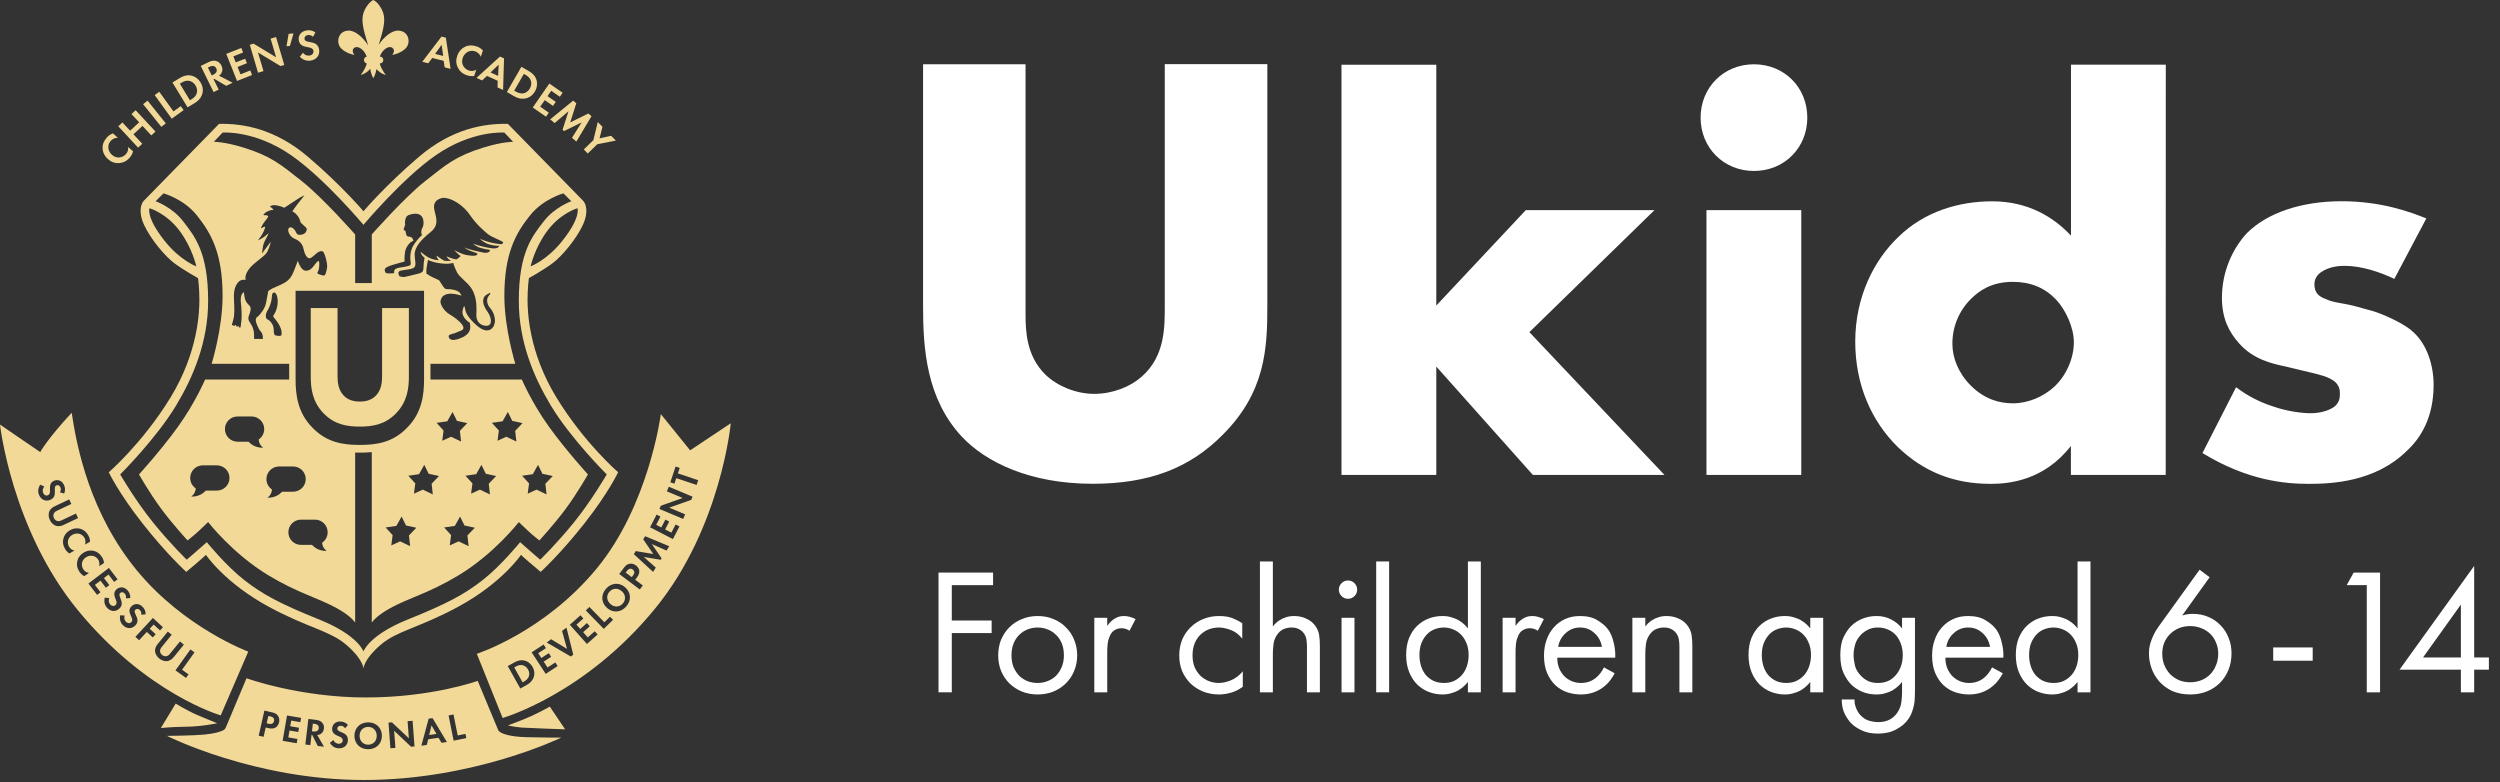<?xml version="1.0" encoding="UTF-8"?> <svg xmlns="http://www.w3.org/2000/svg" width="195" height="61" viewBox="0 0 195 61" fill="none"><rect x="0" y="0" width="195" height="61" fill="#333333" stroke="none"/> <path fill-rule="evenodd" clip-rule="evenodd" d="M28.351 16.479C28.351 16.479 30.028 14.491 32.651 12.252C35.274 10.013 37.777 9.626 39.614 9.66C39.913 9.959 45.301 15.474 45.484 15.661C45.667 15.849 45.963 16.477 45.45 17.571C44.937 18.664 43.839 19.985 43.095 20.537C42.351 21.088 41.252 21.696 41.252 21.696C41.252 21.696 41.149 22.463 41.149 23.366C41.149 24.27 41.223 27.44 43.402 31.004C45.581 34.568 48.214 36.834 48.214 36.834C48.214 36.834 47.485 38.409 45.586 40.824C43.687 43.239 42.173 44.608 42.173 44.608C42.173 44.608 41.62 44.137 41.286 43.858C40.952 43.579 40.637 43.279 40.637 43.279C40.637 43.279 39.173 45.47 35.723 47.336C32.648 48.998 30.995 49.176 29.682 50.302C28.368 51.428 28.351 52.144 28.351 52.144C28.351 52.144 28.333 51.428 27.02 50.302C25.706 49.176 24.053 48.998 20.979 47.336C17.528 45.47 16.064 43.279 16.064 43.279C16.064 43.279 15.749 43.579 15.416 43.858C15.081 44.137 14.528 44.608 14.528 44.608C14.528 44.608 13.014 43.239 11.115 40.824C9.216 38.409 8.487 36.834 8.487 36.834C8.487 36.834 11.121 34.568 13.3 31.004C15.478 27.44 15.552 24.27 15.552 23.366C15.552 22.463 15.45 21.696 15.45 21.696C15.45 21.696 14.351 21.088 13.607 20.537C12.863 19.985 11.765 18.664 11.252 17.571C10.739 16.477 11.035 15.849 11.217 15.661C11.4 15.474 16.789 9.959 17.088 9.66C18.925 9.626 21.427 10.013 24.05 12.252C26.673 14.491 28.351 16.479 28.351 16.479ZM43.88 18.764C45.337 16.915 45.04 16.241 45.04 16.241C45.04 16.241 43.726 16.617 42.685 18.014C41.697 19.34 41.388 20.776 41.388 20.776C41.388 20.776 42.659 20.313 43.88 18.764ZM12.822 18.764C14.042 20.313 15.313 20.776 15.313 20.776C15.313 20.776 15.004 19.34 14.016 18.014C12.976 16.617 11.661 16.241 11.661 16.241C11.661 16.241 11.365 16.915 12.822 18.764ZM12.753 15.082L12.139 15.695C12.139 15.695 13.432 16.151 14.289 17.264C15.189 18.432 16.235 19.68 16.235 23.468C16.235 26.655 15.075 29.403 13.743 31.618C12.176 34.225 9.375 37.005 9.375 37.005C9.375 37.005 10.598 39.108 11.968 40.789C13.339 42.471 14.562 43.654 14.562 43.654C14.562 43.654 14.973 43.316 15.279 43.04C15.626 42.727 16.132 42.29 16.132 42.29C16.132 42.29 17.607 44.117 19.067 45.256C20.528 46.394 21.882 47.107 24.904 48.325C27.942 49.549 28.351 50.814 28.351 50.814C28.351 50.814 28.76 49.549 31.798 48.325C34.819 47.107 36.174 46.394 37.634 45.256C39.094 44.117 40.569 42.29 40.569 42.29C40.569 42.29 41.076 42.727 41.422 43.04C41.728 43.316 42.139 43.654 42.139 43.654C42.139 43.654 43.362 42.471 44.733 40.789C46.104 39.108 47.327 37.005 47.327 37.005C47.327 37.005 44.525 34.225 42.958 31.618C41.627 29.403 40.467 26.655 40.467 23.468C40.467 19.68 41.512 18.432 42.412 17.264C43.269 16.151 44.562 15.695 44.562 15.695L43.948 15.082C43.948 15.082 42.382 15.508 41.354 16.787C40.177 18.251 39.34 19.838 39.34 23.094C39.34 25.621 40.194 28.378 40.194 28.378H33.577V29.606H40.706C40.706 29.606 41.481 31.428 42.822 33.288C44.162 35.149 45.859 37.005 45.859 37.005C45.859 37.005 45.029 38.472 44.119 39.698C43.208 40.925 42.071 42.153 42.071 42.153C42.071 42.153 41.55 41.751 41.183 41.403C40.841 41.079 40.467 40.722 40.467 40.722C40.467 40.722 38.545 43.205 35.757 44.881C33.417 46.288 31.946 46.606 30.433 47.438C29.302 48.06 28.999 48.563 28.999 48.563V35.267C28.686 35.296 28.374 35.305 28.066 35.305C27.945 35.305 27.824 35.304 27.702 35.3V48.563C27.702 48.563 27.399 48.06 26.269 47.438C24.755 46.606 23.285 46.288 20.945 44.881C18.157 43.205 16.235 40.722 16.235 40.722C16.235 40.722 15.861 41.079 15.518 41.403C15.151 41.751 14.63 42.153 14.63 42.153C14.63 42.153 13.493 40.925 12.583 39.698C11.672 38.472 10.842 37.005 10.842 37.005C10.842 37.005 12.539 35.149 13.88 33.288C15.22 31.428 15.996 29.606 15.996 29.606H22.555V28.378H16.508C16.508 28.378 17.361 25.621 17.361 23.094C17.361 19.838 16.524 18.251 15.347 16.787C14.32 15.508 12.753 15.082 12.753 15.082ZM33.572 18.116C32.854 18.688 32.324 19.274 32.344 19.889C32.363 20.504 32.586 20.858 32.037 20.98C31.487 21.101 31.003 21.036 31.081 21.355C31.107 21.462 31.134 21.517 31.162 21.546C31.189 21.558 31.218 21.569 31.249 21.578C31.281 21.578 31.316 21.574 31.354 21.594C31.362 21.598 31.37 21.601 31.379 21.605C31.446 21.613 31.518 21.611 31.593 21.594C31.765 21.555 31.975 21.505 32.165 21.461C32.209 21.448 32.257 21.435 32.31 21.424C32.827 21.308 33.018 21.267 33.026 20.946C33.035 20.625 33.063 20.363 33.095 20.23C33.11 20.165 33.119 20.131 33.123 20.113C32.952 19.981 32.86 19.841 32.822 19.718C32.737 19.451 33.15 20.124 33.948 20.264C34.019 20.277 34.157 20.287 34.226 20.298C34.166 20.209 34.052 20.091 34.054 19.937C34.054 19.937 34.425 20.227 34.676 20.346C34.861 20.358 35.032 20.359 35.185 20.345C35.062 20.274 34.904 20.163 34.835 19.991C34.835 19.991 35.342 20.232 35.62 20.23C35.955 19.997 35.928 19.957 35.928 19.957C35.928 19.957 35.877 19.979 35.429 19.517C35.388 19.475 35.918 19.802 36.371 19.889C36.828 19.977 37.075 19.969 37.19 19.889C37.305 19.809 37.24 19.738 36.917 19.651C36.594 19.563 36.201 19.309 36.201 19.309C36.201 19.309 36.783 19.51 37.156 19.582C37.529 19.655 37.73 19.733 37.907 19.718C38.084 19.704 38.161 19.662 38.214 19.548C38.267 19.434 38.174 19.537 37.498 19.343C37.168 19.249 36.883 19.003 36.883 19.003C36.883 19.003 37.4 19.192 38.009 19.309C38.594 19.422 38.709 19.38 38.828 19.309C38.948 19.239 38.931 19.173 38.931 19.173C38.931 19.173 38.617 19.192 38.18 19.071C37.743 18.949 37.429 18.628 37.429 18.628C37.429 18.628 37.977 18.872 38.521 18.969C38.984 19.051 39.101 19.065 39.177 19.02C39.223 18.987 39.256 18.946 39.238 18.9C39.192 18.784 38.358 18.514 38.044 18.252C37.73 17.99 37.138 17.484 36.644 16.752C36.192 16.082 35.272 15.405 34.525 15.431C34.031 15.545 33.762 15.814 33.88 16.377C34.001 16.954 34.291 17.543 33.572 18.116ZM31.593 17.571C31.522 17.752 31.491 17.843 31.491 17.843C31.491 17.843 31.474 17.959 31.559 17.98C31.643 18 31.645 18.085 31.661 18.184C31.678 18.283 31.692 18.448 31.9 18.457C32.108 18.466 32.166 18.569 32.207 18.662C32.248 18.754 32.282 18.776 32.139 18.832C31.996 18.888 31.666 19.216 31.593 19.651C31.52 20.084 31.571 20.404 31.559 20.4C31.554 20.399 31.475 20.42 31.361 20.452C31.357 20.462 31.354 20.469 31.354 20.469C31.354 20.469 31.321 20.471 31.268 20.477C31.092 20.526 30.87 20.59 30.706 20.639C30.555 20.684 30.405 20.732 30.284 20.786C30.245 20.805 30.207 20.823 30.172 20.841C30.097 20.884 30.043 20.93 30.023 20.98C29.968 21.118 30.091 21.287 30.091 21.287C30.237 21.348 30.455 21.32 30.603 21.321C30.818 21.323 30.74 21.185 30.74 21.185C30.74 21.185 30.697 20.946 31.149 20.878C31.495 20.826 31.753 20.781 31.866 20.742C31.986 20.7 32.065 20.663 32.037 20.503C32.002 20.308 31.941 19.781 32.173 19.275C32.263 19.079 32.584 18.64 32.788 18.457C32.83 18.419 32.87 18.384 32.908 18.352C32.907 18.353 32.908 18.352 32.911 18.349C32.942 18.323 32.971 18.299 32.997 18.278C32.998 18.274 32.998 18.269 32.999 18.264C32.964 18.291 32.924 18.336 32.911 18.349C32.91 18.35 32.909 18.351 32.908 18.352C32.902 18.334 32.896 18.312 32.89 18.286C32.813 17.978 32.911 17.852 32.992 17.673C33.074 17.494 33.19 16.357 31.934 16.752C31.654 16.84 31.624 17.061 31.593 17.264C31.562 17.466 31.631 17.473 31.593 17.571ZM22.515 17.809C22.623 17.658 22.842 17.737 22.992 17.945C23.109 18.107 23.119 18.246 23.235 18.298C23.277 18.305 23.335 18.313 23.395 18.319C23.635 18.309 23.82 18.209 23.88 18.048C23.942 17.88 24.006 17.837 23.675 17.571C23.344 17.305 23.472 17.294 23.334 17.025C23.196 16.756 22.943 16.52 22.822 16.514C22.722 16.509 23.481 15.564 23.752 15.231L23.4 15.406L22.173 16.207C22.173 16.207 21.768 16.002 21.354 16.002C21.208 16.002 21.047 16.105 21.047 16.105C21.047 16.105 21.269 16.261 21.32 16.343C21.371 16.425 21.148 16.29 20.706 16.582H20.706L20.535 16.752L20.614 16.792C20.623 16.79 20.631 16.788 20.637 16.787C20.705 16.77 20.973 16.797 20.91 16.923C20.848 17.049 20.568 17.344 20.433 17.605C20.373 17.719 20.347 17.774 20.35 17.794L20.403 17.788C20.427 17.777 20.46 17.76 20.501 17.741C20.669 17.662 20.735 17.638 20.637 17.878C20.557 18.074 20.452 18.333 20.195 18.644C20.176 18.681 20.154 18.719 20.139 18.742C20.275 18.677 20.667 18.476 20.945 18.184C20.986 18.141 20.831 18.485 20.672 18.764C20.512 19.042 20.482 19.413 20.467 19.548C20.464 19.573 20.456 19.604 20.445 19.638C20.442 19.689 20.439 19.735 20.437 19.774C20.454 19.752 20.474 19.723 20.501 19.685C20.733 19.349 20.996 19.048 21.081 18.9C21.166 18.753 21.038 19.277 20.842 19.651C20.646 20.023 19.723 20.522 19.375 21.048C19.026 21.574 19.17 21.833 19.17 21.833C19.17 21.833 18.818 21.745 18.59 22.003C18.361 22.261 18.217 22.624 18.248 23.299C18.28 23.973 18.304 24.502 18.214 24.867C18.124 25.232 18.078 25.344 18.078 25.344L18.248 25.412C18.248 25.412 18.336 25.409 18.385 25.344C18.434 25.28 18.419 25.447 18.419 25.447L18.521 25.48L18.624 25.412V25.514L18.736 25.571C18.75 25.536 18.764 25.495 18.777 25.445C18.788 25.358 18.805 25.225 18.828 25.037C18.879 24.641 18.833 23.997 18.794 23.673C18.755 23.349 18.782 23.09 18.863 22.958C18.943 22.825 19.033 22.787 19.033 22.787C19.033 22.787 19.036 23.259 19.204 23.537C19.372 23.815 19.599 23.85 19.545 24.185C19.492 24.52 19.356 24.65 19.375 24.867C19.393 25.084 19.546 25.18 19.682 25.48C19.817 25.78 19.82 26.037 19.818 26.23C19.817 26.424 19.818 26.435 19.818 26.435H20.505C20.509 26.307 20.5 26.03 20.364 25.89C20.269 25.791 20.164 25.619 20.094 25.451C20.093 25.45 20.092 25.449 20.091 25.447C19.904 25.04 19.906 24.822 20.091 24.696C20.277 24.571 20.659 24.081 20.74 23.673C20.821 23.266 20.892 22.9 20.91 22.753C20.929 22.606 21.481 22.397 21.9 22.207C22.319 22.017 22.651 21.807 22.89 21.218C23.129 20.631 23.231 20.332 23.231 20.332C23.231 20.332 23.436 21.093 23.846 21.116C23.882 21.118 23.916 21.116 23.949 21.112C24.026 21.095 24.107 21.064 24.177 21.034C24.375 20.913 24.504 20.688 24.631 20.537C24.816 20.314 24.895 20.304 24.904 20.503C24.913 20.701 24.885 21.059 24.801 21.185C24.718 21.31 24.727 21.351 24.972 21.424C25.17 21.482 25.288 21.558 25.384 21.386C25.443 21.213 25.507 20.991 25.518 20.81C25.538 20.46 25.336 19.834 25.245 19.685C25.154 19.535 24.923 19.564 24.699 19.753C24.583 19.85 24.471 19.959 24.369 20.031C24.326 20.071 24.277 20.105 24.221 20.128C23.93 20.245 23.746 19.741 23.675 19.412C23.604 19.083 23.428 18.805 22.992 18.628C22.557 18.45 22.406 17.961 22.515 17.809ZM21.422 24.457C21.506 24.301 21.652 24.002 21.661 23.537C21.67 23.073 21.499 22.759 21.354 22.821C21.209 22.883 21.239 22.905 21.183 23.333C21.115 23.863 20.808 24.321 20.808 24.321C20.761 24.492 20.723 24.459 20.74 24.696C20.756 24.935 20.916 24.901 21.047 25.037C21.178 25.173 21.354 25.367 21.354 25.787C21.354 26.218 21.525 26.163 21.525 26.163C21.525 26.163 21.621 26.203 21.764 26.197C21.907 26.191 21.968 26.228 21.968 25.958C21.968 25.501 21.538 24.969 21.388 24.799C21.238 24.628 21.339 24.614 21.422 24.457ZM20.857 38.818C20.857 38.818 21.482 38.886 21.946 38.41C21.966 38.389 21.983 38.371 21.999 38.353H22.861C23.405 38.353 23.847 37.912 23.847 37.368C23.847 36.824 23.405 36.384 22.861 36.384H21.768C21.224 36.384 20.782 36.824 20.782 37.368C20.782 37.707 20.954 38.005 21.214 38.182C21.186 38.63 20.857 38.818 20.857 38.818ZM25.557 41.517V41.516C25.557 40.972 25.116 40.532 24.572 40.532H23.479C22.934 40.532 22.493 40.972 22.493 41.516V41.517C22.493 42.06 22.934 42.501 23.479 42.501H24.341C24.357 42.519 24.374 42.537 24.393 42.557C24.858 43.033 25.482 42.966 25.482 42.966C25.482 42.966 25.154 42.778 25.125 42.331C25.386 42.154 25.557 41.855 25.557 41.517ZM23.056 22.68V29.61C23.056 30.729 23.198 32.184 24.37 33.355C25.507 34.544 26.822 34.704 28.066 34.704C29.309 34.704 30.624 34.544 31.761 33.355C32.933 32.184 33.076 30.729 33.076 29.61V22.68H30.503H30.34H23.056ZM30.521 42.541L31.214 42.227L31.992 42.599L31.898 41.767L32.475 41.163L31.669 40.988L31.326 40.292L30.917 41.021L30.081 41.142L30.625 41.739L30.521 42.541ZM34.242 37.129L33.436 36.953L33.093 36.258L32.684 36.987L31.848 37.108L32.392 37.703L32.288 38.506L32.981 38.191L33.759 38.564L33.666 37.733L34.242 37.129ZM34.494 34.38L35.186 34.066L35.964 34.438L35.871 33.607L36.448 33.004L35.641 32.827L35.298 32.132L34.889 32.861L34.053 32.982L34.597 33.578L34.494 34.38ZM35.081 42.541L35.774 42.227L36.552 42.599L36.459 41.767L37.036 41.163L36.229 40.988L35.886 40.292L35.477 41.021L34.641 41.142L35.185 41.739L35.081 42.541ZM38.7 37.129L37.893 36.953L37.551 36.258L37.142 36.987L36.306 37.108L36.85 37.703L36.746 38.506L37.438 38.191L38.217 38.564L38.123 37.733L38.7 37.129ZM38.807 34.38L39.499 34.066L40.277 34.438L40.184 33.607L40.761 33.004L39.954 32.827L39.612 32.132L39.203 32.861L38.367 32.982L38.911 33.578L38.807 34.38ZM41.162 38.506L41.854 38.191L42.632 38.564L42.539 37.733L43.116 37.129L42.309 36.953L41.967 36.258L41.558 36.987L40.722 37.108L41.266 37.703L41.162 38.506ZM34.487 23.165C34.419 23.278 34.364 23.4 34.358 23.503C34.34 23.789 34.672 24.291 35.074 24.525C35.136 24.562 35.199 24.601 35.26 24.64C35.287 24.657 35.316 24.675 35.347 24.696C35.996 25.146 36.405 25.614 35.962 25.787C35.518 25.961 35.459 26.011 35.211 26.06C35.209 26.061 35.207 26.061 35.205 26.061C35.125 26.089 35.063 26.113 35.04 26.128C34.966 26.181 34.968 26.445 35.245 26.503C35.522 26.562 35.847 26.403 36.098 26.299C36.231 26.244 36.38 26.128 36.499 26.009C36.518 25.976 36.542 25.937 36.576 25.89C36.762 25.633 36.644 25.174 36.644 25.174C36.644 25.174 35.926 24.775 36.098 24.151C36.201 23.777 36.232 23.816 36.303 24.219C36.374 24.623 37.052 25.345 37.498 25.617C37.935 25.884 38.305 25.804 38.51 25.433C38.547 25.344 38.578 25.245 38.599 25.142C38.643 24.771 38.483 24.314 38.248 24.049C37.952 23.714 37.93 23.311 38.112 23.094C38.293 22.876 38.348 22.725 37.941 22.992C37.535 23.258 37.65 23.794 38.009 24.288C38.36 24.768 38.42 25.38 37.977 25.411C37.955 25.413 37.932 25.413 37.907 25.412C37.896 25.412 37.886 25.41 37.875 25.41C37.43 25.379 37.137 25.039 37.156 24.56C37.176 24.057 37.205 23.408 36.917 22.753C36.913 22.744 36.909 22.736 36.905 22.727C36.865 22.65 36.819 22.569 36.769 22.488C36.425 21.98 35.842 21.619 35.654 21.253C35.435 20.826 35.347 20.503 35.347 20.503C35.347 20.503 34.992 20.662 34.119 20.503C33.81 20.447 33.569 20.366 33.382 20.273C33.377 20.313 33.358 20.385 33.334 20.537C33.284 20.848 33.231 21.067 33.265 21.185C33.277 21.222 33.263 21.272 33.239 21.321C33.388 21.424 33.618 21.577 33.743 21.628C33.94 21.707 34.255 21.866 34.255 21.866C34.255 21.866 34.428 22.133 34.55 22.322C34.567 22.338 34.583 22.356 34.596 22.378C34.76 22.643 34.87 22.511 35.279 22.582C35.916 22.694 35.92 22.942 35.996 23.06C36.014 23.089 34.947 22.638 34.487 23.165ZM14.911 38.73C14.911 38.73 15.535 38.798 16 38.321C16.019 38.301 16.036 38.283 16.052 38.265H16.915C17.459 38.265 17.901 37.824 17.901 37.281C17.901 36.737 17.459 36.296 16.915 36.296H15.821C15.277 36.296 14.835 36.737 14.835 37.281C14.835 37.62 15.007 37.918 15.268 38.096C15.239 38.542 14.911 38.73 14.911 38.73ZM17.544 33.468C17.544 34.012 17.985 34.453 18.53 34.453H19.392C19.409 34.472 19.426 34.49 19.445 34.51C19.91 34.986 20.534 34.918 20.534 34.918C20.534 34.918 20.205 34.73 20.177 34.282C20.438 34.106 20.609 33.807 20.609 33.468C20.609 32.925 20.167 32.484 19.623 32.484H18.53C17.985 32.484 17.544 32.925 17.544 33.468ZM22.719 12.115C19.868 10.135 17.361 10.342 17.361 10.342L16.678 11.059C16.678 11.059 17.516 11.056 18.965 11.501C21.175 12.18 21.906 12.844 23.538 14.127C25.171 15.41 27.702 18.287 27.702 18.287V22.078H28.999V18.287C28.999 18.287 31.531 15.41 33.163 14.127C34.795 12.844 35.526 12.18 37.736 11.501C39.186 11.056 40.023 11.059 40.023 11.059L39.34 10.342C39.34 10.342 36.833 10.135 33.982 12.115C31.385 13.918 28.351 17.537 28.351 17.537C28.351 17.537 25.316 13.918 22.719 12.115ZM31.892 24.029V29.384C31.892 30.251 31.784 31.323 30.888 32.244C30.02 33.139 29.016 33.274 28.066 33.274C27.116 33.274 26.112 33.139 25.243 32.244C24.348 31.323 24.239 30.251 24.239 29.384V24.029H26.329V29.329C26.329 29.723 26.356 30.387 26.804 30.848C27.17 31.241 27.672 31.323 28.066 31.323C28.459 31.323 28.961 31.241 29.328 30.848C29.776 30.387 29.803 29.723 29.803 29.329V24.029H31.892Z" fill="#F2D998"></path> <path fill-rule="evenodd" clip-rule="evenodd" d="M51.136 47.421C45.642 54.172 39.205 56.003 39.205 56.003L37.193 50.997C37.193 50.997 42.438 49.313 46.534 44.356C50.63 39.398 51.545 32.3 51.545 32.3L53.83 35.126L57 33.015C57 33.015 56.242 41.148 51.136 47.421ZM40.81 51.506C40.535 51.47 40.307 51.563 40.063 51.699L39.605 51.954L40.585 53.706L41.037 53.454C41.281 53.318 41.46 53.187 41.584 52.928C41.725 52.636 41.705 52.316 41.542 52.025C41.379 51.733 41.113 51.547 40.81 51.506ZM42.4 50.273L41.467 50.882L42.566 52.562L43.498 51.953L43.314 51.671L42.709 52.066L42.409 51.607L42.989 51.229L42.804 50.947L42.225 51.325L41.979 50.95L42.584 50.555L42.4 50.273ZM43.841 49.213L44.227 50.611L42.986 49.858L42.645 50.116L44.528 51.209L44.716 51.068L44.183 48.955L43.841 49.213ZM45.278 47.992L44.446 48.732L45.782 50.231L46.614 49.49L46.389 49.239L45.849 49.719L45.485 49.31L46.002 48.85L45.778 48.598L45.261 49.059L44.962 48.724L45.502 48.243L45.278 47.992ZM45.973 47.342L45.693 47.615L47.094 49.052L47.819 48.347L47.584 48.105L47.139 48.538L45.973 47.342ZM47.273 45.919C46.852 46.391 46.889 47.011 47.346 47.417C47.803 47.822 48.422 47.784 48.842 47.311C49.261 46.839 49.227 46.221 48.77 45.815C48.313 45.41 47.693 45.446 47.273 45.919ZM49.093 43.975C48.901 44.015 48.787 44.126 48.651 44.306L48.3 44.772L49.905 45.979L50.14 45.666L49.546 45.22L49.698 45.018C49.838 44.833 49.884 44.661 49.862 44.505C49.832 44.29 49.666 44.15 49.603 44.103C49.488 44.016 49.306 43.932 49.093 43.975ZM50.17 42.063L50.954 43.213L49.589 42.985L49.439 43.224L50.94 44.608L51.151 44.272L50.213 43.441L51.535 43.664L51.605 43.552L50.845 42.437L51.989 42.943L52.2 42.607L50.321 41.824L50.17 42.063ZM50.703 41.127L52.487 42.049L52.999 41.061L52.7 40.906L52.368 41.547L51.881 41.296L52.199 40.681L51.9 40.526L51.581 41.141L51.183 40.935L51.515 40.294L51.215 40.139L50.703 41.127ZM52.016 38.324L53.251 38.843L51.542 39.449L51.437 39.699L53.288 40.477L53.44 40.117L52.202 39.596L53.914 38.991L54.019 38.742L52.168 37.963L52.016 38.324ZM53.017 36.497L52.697 36.39L52.286 37.617L52.606 37.724L52.749 37.296L54.335 37.825L54.459 37.454L52.874 36.925L53.017 36.497ZM49.277 45.017L48.805 44.662L48.886 44.554C48.943 44.48 49.009 44.402 49.104 44.371C49.172 44.351 49.264 44.353 49.353 44.42C49.423 44.472 49.474 44.555 49.476 44.647C49.476 44.753 49.418 44.83 49.373 44.89L49.277 45.017ZM47.614 47.115C47.31 46.846 47.278 46.447 47.538 46.154C47.798 45.862 48.198 45.847 48.502 46.117C48.806 46.386 48.836 46.783 48.576 47.076C48.316 47.368 47.918 47.385 47.614 47.115ZM40.867 53.163L40.762 53.221L40.111 52.058L40.217 51.999C40.332 51.935 40.512 51.848 40.712 51.874C40.91 51.901 41.087 52.038 41.189 52.221C41.294 52.408 41.315 52.63 41.231 52.808C41.14 53.003 40.954 53.114 40.867 53.163ZM45.845 11.973L45.537 11.655L46.284 10.932L46.627 9.514L46.992 9.891L46.763 10.791L47.671 10.591L48.036 10.967L46.592 11.25L45.845 11.973ZM44.615 10.749L45.365 9.55L43.994 10.223L43.879 10.126L44.341 8.682L43.258 9.6L42.915 9.309L44.708 7.849L44.952 8.056L44.477 9.548L45.893 8.854L46.138 9.061L44.958 11.04L44.615 10.749ZM42.996 7.082L42.707 7.499L43.351 7.945L43.134 8.259L42.489 7.813L42.136 8.322L42.808 8.788L42.591 9.101L41.554 8.384L42.849 6.516L43.886 7.234L43.669 7.548L42.996 7.082ZM40.872 7.697C40.548 7.727 40.317 7.63 40.043 7.472L39.535 7.179L40.669 5.211L41.183 5.507C41.458 5.665 41.68 5.832 41.805 6.12C41.941 6.437 41.914 6.804 41.726 7.131C41.537 7.459 41.238 7.664 40.872 7.697ZM41.39 6.239C41.299 6.029 41.111 5.905 40.981 5.83L40.862 5.762L40.109 7.07L40.227 7.138C40.325 7.194 40.541 7.31 40.784 7.285C41.005 7.263 41.209 7.113 41.33 6.904C41.449 6.697 41.479 6.447 41.39 6.239ZM38.807 6.818L38.821 6.301L37.986 5.922L37.605 6.273L37.168 6.075L38.998 4.41L39.315 4.554L39.241 7.015L38.807 6.818ZM38.263 5.651L38.852 5.919L38.895 5.041L38.263 5.651ZM37.066 4.008C36.634 3.858 36.231 4.115 36.094 4.511C35.928 4.987 36.206 5.372 36.566 5.497C36.766 5.566 36.974 5.54 37.151 5.436L36.981 5.925C36.828 5.948 36.638 5.947 36.406 5.866C36.029 5.736 35.845 5.528 35.724 5.295C35.559 4.97 35.555 4.67 35.664 4.355C35.8 3.965 36.058 3.741 36.301 3.634C36.587 3.507 36.882 3.519 37.188 3.625C37.34 3.677 37.511 3.766 37.67 3.94L37.501 4.429C37.382 4.136 37.143 4.035 37.066 4.008ZM34.604 4.744L33.715 4.522L33.404 4.936L32.938 4.819L34.438 2.852L34.775 2.936L35.147 5.371L34.684 5.255L34.604 4.744ZM34.45 3.491L33.938 4.205L34.566 4.362L34.45 3.491ZM31.634 3.782C31.209 4.196 30.594 4.286 30.594 4.286C30.594 4.286 30.895 3.927 30.594 3.723C30.309 3.531 29.798 3.893 29.626 4.412H29.631C29.779 4.412 29.9 4.533 29.9 4.681C29.9 4.83 29.779 4.95 29.631 4.95H29.617C29.737 5.41 30.096 5.85 30.096 5.85C30.096 5.85 29.659 5.751 29.367 5.388C29.293 5.835 29.13 6.085 29.13 6.085H29.112C29.112 6.085 28.945 5.828 28.872 5.368C28.584 5.747 28.136 5.85 28.136 5.85C28.136 5.85 28.494 5.407 28.61 4.946C28.484 4.923 28.388 4.814 28.388 4.681C28.388 4.552 28.48 4.443 28.602 4.418C28.434 3.896 27.926 3.53 27.644 3.723C27.347 3.927 27.644 4.286 27.644 4.286C27.644 4.286 27.037 4.196 26.616 3.782C26.196 3.368 26.327 2.416 27.18 2.387C27.71 2.369 28.327 2.923 28.718 3.541C28.686 3.429 28.648 3.301 28.602 3.152C28.241 1.982 28.15 1.338 28.466 0.731C28.782 0.125 29.121 0 29.121 0C29.121 0 29.46 0.125 29.776 0.731C30.093 1.338 30.002 1.982 29.64 3.152C29.6 3.281 29.566 3.394 29.537 3.494C29.934 2.896 30.541 2.369 31.064 2.387C31.927 2.416 32.06 3.368 31.634 3.782ZM24.229 4.727C23.815 4.793 23.533 4.579 23.387 4.426L23.63 4.108C23.773 4.31 23.991 4.358 24.149 4.333C24.348 4.302 24.477 4.157 24.447 3.969C24.434 3.888 24.397 3.828 24.328 3.781C24.231 3.717 24.089 3.694 23.954 3.671C23.83 3.649 23.68 3.618 23.55 3.535C23.465 3.483 23.341 3.375 23.305 3.146C23.253 2.816 23.423 2.451 23.921 2.373C24.062 2.35 24.333 2.335 24.599 2.534L24.418 2.87C24.259 2.716 24.101 2.723 24.02 2.736C23.785 2.774 23.734 2.933 23.752 3.048C23.761 3.101 23.785 3.149 23.847 3.188C23.909 3.23 23.987 3.245 24.136 3.273C24.321 3.306 24.496 3.34 24.627 3.426C24.742 3.501 24.857 3.638 24.893 3.867C24.963 4.304 24.694 4.654 24.229 4.727ZM22.348 3.61L22.512 2.639L22.895 2.603L22.611 3.585L22.348 3.61ZM20.122 4.089L20.552 5.546L20.127 5.671L19.484 3.492L19.779 3.405L21.535 4.468L21.106 3.014L21.531 2.889L22.174 5.068L21.88 5.155L20.122 4.089ZM18.761 5.798L19.521 5.496L19.662 5.85L18.49 6.316L17.65 4.205L18.822 3.74L18.963 4.094L18.203 4.396L18.39 4.868L19.119 4.578L19.26 4.932L18.531 5.222L18.761 5.798ZM17.088 5.906L18.147 6.453L17.651 6.696L16.704 6.144L16.655 6.168L17.058 6.988L16.66 7.183L15.658 5.144L16.248 4.854C16.53 4.716 16.709 4.719 16.843 4.752C17.064 4.806 17.196 4.958 17.271 5.111C17.369 5.31 17.375 5.523 17.268 5.708C17.234 5.77 17.177 5.84 17.088 5.906ZM16.87 5.331C16.721 5.028 16.407 5.178 16.334 5.214L16.215 5.273L16.517 5.887L16.63 5.831C16.706 5.794 17.017 5.63 16.87 5.331ZM15.731 7.453C15.601 7.751 15.404 7.906 15.133 8.071L14.632 8.375L13.451 6.434L13.958 6.126C14.229 5.962 14.482 5.848 14.795 5.877C15.139 5.911 15.448 6.11 15.645 6.433C15.841 6.756 15.877 7.117 15.731 7.453ZM15.254 6.67C15.13 6.466 14.925 6.32 14.7 6.297C14.472 6.276 14.273 6.381 14.144 6.459L14.028 6.53L14.812 7.819L14.929 7.748C15.025 7.69 15.231 7.557 15.326 7.332C15.413 7.128 15.38 6.877 15.254 6.67ZM14.101 8.28L14.324 8.589L13.396 9.259L12.065 7.417L12.424 7.158L13.531 8.691L14.101 8.28ZM12.587 9.897L11.162 8.127L11.508 7.85L12.933 9.62L12.587 9.897ZM11.803 10.563L11.114 9.821L10.409 10.474L11.098 11.216L10.773 11.517L9.226 9.851L9.551 9.55L10.149 10.195L10.854 9.541L10.256 8.897L10.581 8.596L12.127 10.262L11.803 10.563ZM8.641 10.986C8.336 11.326 8.417 11.797 8.73 12.076C9.106 12.412 9.568 12.305 9.823 12.021C9.964 11.864 10.02 11.663 9.992 11.459L10.378 11.805C10.341 11.954 10.266 12.129 10.102 12.312C9.836 12.608 9.573 12.698 9.311 12.719C8.948 12.747 8.669 12.634 8.42 12.411C8.113 12.136 8.005 11.812 8 11.547C7.993 11.234 8.118 10.966 8.334 10.725C8.441 10.606 8.589 10.482 8.811 10.402L9.197 10.748C8.881 10.744 8.695 10.925 8.641 10.986ZM19.364 50.826L17.216 55.799C17.216 55.799 11.449 54.151 6.068 47.591C0.906 41.297 0 33.117 0 33.117L3.136 35.263C3.136 35.263 3.703 34.226 5.591 32.197C5.992 34.892 7.022 40.071 10.704 44.526C14.387 48.98 19.364 50.826 19.364 50.826ZM14.51 52.876L14.706 52.602L14.201 52.241L15.173 50.883L14.854 50.655L13.687 52.288L14.51 52.876ZM12.42 51.364C12.621 51.527 12.88 51.609 13.112 51.553C13.303 51.51 13.447 51.38 13.567 51.233L14.342 50.281L14.038 50.034L13.242 51.012C13.146 51.131 13.047 51.171 12.98 51.182C12.892 51.2 12.766 51.187 12.645 51.089C12.523 50.99 12.485 50.87 12.484 50.78C12.482 50.712 12.501 50.607 12.598 50.488L13.393 49.51L13.09 49.263L12.315 50.216C12.195 50.363 12.097 50.531 12.093 50.726C12.086 50.964 12.22 51.201 12.42 51.364ZM10.85 49.939L11.451 49.29L11.915 49.719L12.144 49.472L11.68 49.043L11.985 48.714L12.48 49.172L12.709 48.925L11.927 48.201L10.562 49.673L10.85 49.939ZM5.014 37.879C4.853 37.464 4.506 37.386 4.231 37.492C4.04 37.566 3.97 37.694 3.941 37.776C3.894 37.904 3.894 38.039 3.899 38.15C3.904 38.271 3.911 38.397 3.873 38.492C3.845 38.561 3.801 38.605 3.733 38.631C3.576 38.692 3.427 38.607 3.363 38.442C3.312 38.31 3.313 38.113 3.46 37.952L3.14 37.802C3.035 37.956 2.903 38.239 3.037 38.584C3.187 38.971 3.539 39.138 3.904 38.997C4.095 38.923 4.192 38.798 4.235 38.684C4.285 38.555 4.283 38.398 4.276 38.233C4.273 38.099 4.271 38.029 4.296 37.967C4.318 37.907 4.355 37.877 4.4 37.859C4.495 37.822 4.642 37.836 4.719 38.033C4.745 38.1 4.781 38.234 4.677 38.4L5.001 38.494C5.124 38.227 5.06 37.997 5.014 37.879ZM5.921 40.057L4.781 40.597C4.642 40.662 4.536 40.656 4.47 40.637C4.383 40.615 4.276 40.55 4.208 40.408C4.142 40.267 4.159 40.142 4.197 40.061C4.224 39.998 4.287 39.912 4.425 39.846L5.566 39.307L5.398 38.953L4.288 39.479C4.116 39.56 3.955 39.669 3.868 39.844C3.758 40.055 3.776 40.326 3.887 40.56C3.998 40.794 4.196 40.98 4.429 41.029C4.62 41.072 4.807 41.017 4.978 40.936L6.089 40.411L5.921 40.057ZM6.889 41.762C6.748 41.514 6.559 41.334 6.294 41.253C6.071 41.182 5.769 41.181 5.452 41.361C5.195 41.507 5.023 41.709 4.944 42.02C4.888 42.245 4.889 42.49 5.063 42.796C5.171 42.984 5.297 43.096 5.411 43.17L5.809 42.944C5.631 42.91 5.478 42.806 5.386 42.644C5.219 42.351 5.259 41.934 5.646 41.714C5.968 41.531 6.386 41.595 6.585 41.946C6.621 42.008 6.721 42.215 6.628 42.478L7.026 42.252C7.022 42.044 6.959 41.885 6.889 41.762ZM7.943 43.434C7.785 43.196 7.584 43.029 7.314 42.967C7.086 42.912 6.784 42.932 6.481 43.133C6.235 43.297 6.077 43.51 6.02 43.826C5.98 44.055 5.998 44.299 6.193 44.592C6.314 44.773 6.447 44.876 6.566 44.941L6.948 44.688C6.767 44.666 6.608 44.574 6.504 44.418C6.318 44.138 6.328 43.719 6.699 43.472C7.008 43.267 7.429 43.302 7.652 43.638C7.692 43.698 7.806 43.897 7.732 44.166L8.114 43.913C8.095 43.705 8.021 43.551 7.943 43.434ZM8.496 44.3L6.897 45.515L7.572 46.401L7.84 46.197L7.402 45.622L7.839 45.291L8.258 45.842L8.527 45.638L8.107 45.087L8.464 44.816L8.902 45.39L9.17 45.186L8.496 44.3ZM9.965 46.065C9.674 45.727 9.321 45.769 9.097 45.961C8.942 46.094 8.918 46.237 8.918 46.325C8.916 46.461 8.961 46.589 9.003 46.692C9.048 46.804 9.096 46.921 9.093 47.023C9.089 47.098 9.061 47.153 9.007 47.2C8.879 47.31 8.71 47.28 8.594 47.145C8.502 47.038 8.437 46.852 8.523 46.651L8.171 46.616C8.123 46.796 8.093 47.107 8.335 47.388C8.605 47.703 8.993 47.743 9.29 47.488C9.445 47.355 9.495 47.205 9.498 47.084C9.502 46.946 9.447 46.798 9.386 46.644C9.338 46.519 9.314 46.453 9.316 46.387C9.317 46.323 9.341 46.282 9.378 46.251C9.456 46.184 9.599 46.149 9.737 46.308C9.784 46.363 9.863 46.478 9.82 46.669L10.157 46.65C10.184 46.357 10.047 46.161 9.965 46.065ZM10.258 47.288C10.111 47.429 10.096 47.574 10.1 47.661C10.107 47.797 10.16 47.922 10.207 48.023C10.258 48.132 10.313 48.246 10.316 48.348C10.317 48.422 10.292 48.48 10.24 48.53C10.119 48.647 9.949 48.627 9.825 48.499C9.727 48.397 9.652 48.215 9.726 48.01L9.372 47.995C9.335 48.177 9.323 48.49 9.58 48.756C9.868 49.055 10.258 49.072 10.54 48.801C10.687 48.659 10.728 48.507 10.724 48.385C10.72 48.247 10.657 48.103 10.587 47.953C10.532 47.831 10.503 47.766 10.502 47.7C10.499 47.636 10.521 47.594 10.556 47.561C10.63 47.49 10.771 47.446 10.917 47.597C10.967 47.649 11.053 47.759 11.022 47.952L11.357 47.914C11.366 47.62 11.218 47.433 11.131 47.342C10.821 47.021 10.471 47.083 10.258 47.288ZM15.375 55.765C16.156 56.1 16.943 56.412 16.943 56.412C16.943 56.412 15.774 56.671 14.557 56.684C13.339 56.697 12.546 56.786 12.546 56.786L13.705 54.879C13.705 54.879 14.594 55.429 15.375 55.765ZM39.614 56.582C39.614 56.582 40.77 56.167 41.489 55.833C42.208 55.498 42.886 55.117 42.886 55.117L44.08 56.888C44.08 56.888 41.234 56.79 40.705 56.752C40.175 56.714 39.614 56.582 39.614 56.582ZM17.352 56.991C17.5 56.922 17.559 56.876 17.625 56.718C17.691 56.56 19.227 52.904 19.227 52.904C19.227 52.904 23.364 54.402 28.534 54.402C33.704 54.402 37.261 53.108 37.261 53.108C37.261 53.108 38.761 56.722 38.864 56.956C38.967 57.191 39.696 57.468 41.08 57.501C42.463 57.535 43.773 57.535 43.773 57.535C43.773 57.535 36.993 60.839 28.398 60.839C19.823 60.839 13.023 57.399 13.023 57.399C13.023 57.399 15.117 57.38 15.955 57.297C16.792 57.214 17.204 57.059 17.352 56.991ZM35.382 57.772L36.374 57.574L36.308 57.244L35.7 57.365L35.372 55.728L34.989 55.805L35.382 57.772ZM33.286 58.105L33.402 57.663L34.203 57.548L34.439 57.939L34.857 57.879L33.738 56.013L33.434 56.057L32.866 58.166L33.286 58.105ZM30.452 58.364L30.843 58.335L30.742 56.997L32.062 58.243L32.332 58.223L32.182 56.222L31.791 56.251L31.892 57.586L30.572 56.343L30.302 56.363L30.452 58.364ZM28.718 58.44C29.35 58.44 29.789 58.003 29.789 57.392C29.788 56.782 29.348 56.343 28.716 56.343C28.083 56.344 27.644 56.784 27.645 57.395C27.645 58.005 28.085 58.441 28.718 58.44ZM26.397 58.368C26.812 58.394 27.111 58.145 27.136 57.755C27.149 57.55 27.076 57.41 26.991 57.323C26.895 57.224 26.751 57.161 26.598 57.097C26.475 57.044 26.41 57.016 26.365 56.968C26.319 56.922 26.307 56.877 26.31 56.828C26.317 56.726 26.391 56.598 26.602 56.612C26.674 56.616 26.811 56.64 26.918 56.803L27.14 56.549C26.948 56.326 26.713 56.287 26.586 56.279C26.142 56.251 25.925 56.533 25.906 56.827C25.893 57.031 25.979 57.148 26.042 57.209C26.138 57.306 26.262 57.362 26.364 57.405C26.476 57.451 26.594 57.497 26.665 57.571C26.716 57.626 26.736 57.684 26.732 57.756C26.721 57.924 26.582 58.024 26.405 58.013C26.263 58.004 26.084 57.921 26.001 57.719L25.73 57.947C25.825 58.106 26.027 58.345 26.397 58.368ZM24.206 58.118L24.301 57.317L24.349 57.323L24.786 58.186L25.271 58.243L24.748 57.331C24.846 57.324 24.922 57.3 24.977 57.27C25.145 57.184 25.242 57.022 25.265 56.828C25.283 56.679 25.258 56.503 25.121 56.357C25.038 56.268 24.905 56.18 24.63 56.147L24.053 56.079L23.817 58.072L24.206 58.118ZM23.143 57.973L23.201 57.641L22.488 57.519L22.582 56.979L23.264 57.096L23.322 56.764L22.639 56.647L22.715 56.205L23.427 56.328L23.485 55.996L22.387 55.807L22.045 57.784L23.143 57.973ZM20.561 57.471L20.725 56.746L20.972 56.801C21.198 56.852 21.374 56.824 21.507 56.74C21.691 56.624 21.75 56.416 21.768 56.34C21.8 56.199 21.802 55.999 21.675 55.822C21.559 55.663 21.412 55.605 21.192 55.556L20.622 55.427L20.179 57.384L20.561 57.471ZM21.062 55.872C21.153 55.892 21.251 55.921 21.318 55.994C21.364 56.048 21.401 56.133 21.376 56.242C21.357 56.327 21.302 56.407 21.219 56.447C21.122 56.49 21.029 56.469 20.955 56.452L20.799 56.417L20.93 55.842L21.062 55.872ZM24.521 56.456C24.593 56.464 24.898 56.503 24.863 56.799C24.828 57.092 24.519 57.064 24.444 57.055L24.333 57.042L24.404 56.442L24.521 56.456ZM28.716 56.699C29.108 56.698 29.385 56.987 29.385 57.393C29.386 57.799 29.109 58.085 28.717 58.085C28.326 58.086 28.049 57.8 28.048 57.394C28.048 56.988 28.325 56.699 28.716 56.699ZM34.044 57.248L33.478 57.33L33.658 56.575L34.044 57.248Z" fill="#F2D998"></path> <path d="M72 5V23.918C72 27.242 72.274 31.079 75.001 34.038C76.899 36.069 80.365 37.734 85.215 37.734C89.608 37.734 92.792 36.532 95.386 33.897C98.718 30.573 98.851 27.108 98.851 23.918V5H90.852V23.785C90.852 25.45 90.901 27.762 89.053 29.378C88.174 30.166 86.789 30.721 85.355 30.721C83.921 30.721 82.487 30.116 81.567 29.245C80.041 27.769 79.992 25.78 79.992 24.487V5.014H72V5ZM104.636 5.042V37.045H112.031V28.591L119.566 37.045H129.829L119.292 25.907L129.048 16.392H119.011L112.031 23.834V5.049H104.636V5.042ZM133.104 16.392V37.045H140.499V16.392H133.104ZM132.647 9.174C132.647 11.529 134.447 13.335 136.809 13.335C139.17 13.335 140.97 11.536 140.97 9.174C140.97 6.813 139.17 5.014 136.809 5.014C134.447 5.014 132.647 6.82 132.647 9.174ZM168.932 5.042H161.537V18.38C160.194 16.947 158.212 15.703 155.387 15.703C152.8 15.703 150.115 16.49 148.083 18.472C146.185 20.271 144.709 23.138 144.709 26.652C144.709 29.983 145.96 32.843 148.034 34.874C150.023 36.771 152.329 37.741 155.288 37.741C156.722 37.741 159.449 37.467 161.53 34.783V37.045H168.925L168.932 5.042ZM157.003 31.459C155.942 31.459 154.782 31.135 153.721 30.074C152.751 29.104 152.287 27.903 152.287 26.841C152.273 25.527 152.786 24.262 153.721 23.328C154.416 22.632 155.387 21.985 157.003 21.985C158.388 21.985 159.499 22.449 160.377 23.37C161.115 24.157 161.762 25.541 161.762 26.694C161.762 27.945 161.164 29.329 160.187 30.208C159.407 30.903 158.254 31.459 157.003 31.459ZM171.792 35.338C175.349 37.509 178.266 37.741 180.115 37.741C181.823 37.741 185.288 37.601 187.742 35.155C188.803 34.185 189.822 32.569 189.822 30.025C189.822 28.5 189.316 26.884 188.248 25.914C187.65 25.317 186.167 24.621 185.197 24.297L183.854 23.925C182.702 23.602 182.097 23.651 181.401 23.321C180.895 23.138 180.523 22.857 180.523 22.168C180.523 21.754 180.755 21.381 181.169 21.149C181.633 20.875 182.189 20.735 182.877 20.735C184.22 20.735 185.696 21.241 186.757 21.754L189.253 17.038C188.002 16.532 185.738 15.696 182.645 15.696C179.553 15.696 176.868 16.574 175.251 18.191C174.098 19.442 173.311 21.241 173.311 23.229C173.311 24.846 173.866 25.907 174.653 26.785C175.764 28.036 177.198 28.359 178.259 28.584L180.199 29.048C180.937 29.231 181.633 29.371 182.139 29.786C182.463 30.109 182.512 30.383 182.512 30.707C182.512 31.079 182.463 31.353 182.139 31.676C181.633 32.091 180.797 32.232 180.242 32.232C179.454 32.232 178.301 32.049 177.374 31.726C176.305 31.395 175.307 30.882 174.414 30.201L171.792 35.338Z" fill="white"></path> <path d="M77.46 45.642H74.24V48.4H77.348V49.38H74.24V54H73.204V44.662H77.46V45.642Z" fill="white"></path> <path d="M80.94 54.168C80.502 54.168 80.091 54.093 79.708 53.944C79.335 53.785 79.008 53.571 78.728 53.3C78.458 53.029 78.243 52.707 78.084 52.334C77.935 51.961 77.86 51.555 77.86 51.116C77.86 50.677 77.935 50.271 78.084 49.898C78.243 49.525 78.458 49.203 78.728 48.932C79.008 48.652 79.335 48.437 79.708 48.288C80.082 48.129 80.492 48.05 80.94 48.05C81.388 48.05 81.799 48.129 82.172 48.288C82.546 48.437 82.868 48.652 83.138 48.932C83.418 49.203 83.633 49.525 83.782 49.898C83.941 50.271 84.02 50.677 84.02 51.116C84.02 51.555 83.941 51.961 83.782 52.334C83.633 52.707 83.418 53.029 83.138 53.3C82.868 53.571 82.541 53.785 82.158 53.944C81.785 54.093 81.379 54.168 80.94 54.168ZM80.94 48.946C80.67 48.946 80.413 48.993 80.17 49.086C79.928 49.179 79.708 49.319 79.512 49.506C79.326 49.683 79.176 49.907 79.064 50.178C78.952 50.449 78.896 50.761 78.896 51.116C78.896 51.471 78.952 51.783 79.064 52.054C79.186 52.325 79.34 52.553 79.526 52.74C79.722 52.917 79.942 53.053 80.184 53.146C80.427 53.23 80.679 53.272 80.94 53.272C81.202 53.272 81.454 53.225 81.696 53.132C81.948 53.039 82.168 52.903 82.354 52.726C82.541 52.539 82.69 52.315 82.802 52.054C82.924 51.783 82.984 51.471 82.984 51.116C82.984 50.761 82.928 50.449 82.816 50.178C82.704 49.907 82.55 49.683 82.354 49.506C82.168 49.319 81.948 49.179 81.696 49.086C81.454 48.993 81.202 48.946 80.94 48.946Z" fill="white"></path> <path d="M85.356 48.19H86.364V48.82C86.392 48.783 86.439 48.722 86.504 48.638C86.57 48.554 86.653 48.47 86.756 48.386C86.868 48.293 86.999 48.213 87.148 48.148C87.307 48.083 87.484 48.05 87.68 48.05C87.839 48.05 87.993 48.073 88.142 48.12C88.301 48.167 88.445 48.223 88.576 48.288L88.1 49.198C87.988 49.123 87.881 49.072 87.778 49.044C87.675 49.016 87.587 49.002 87.512 49.002C87.307 49.002 87.139 49.039 87.008 49.114C86.877 49.179 86.775 49.263 86.7 49.366C86.616 49.478 86.537 49.651 86.462 49.884C86.397 50.108 86.364 50.458 86.364 50.934V54H85.356V48.19Z" fill="white"></path> <path d="M96.896 49.814C96.626 49.478 96.318 49.249 95.972 49.128C95.636 49.007 95.338 48.946 95.076 48.946C94.806 48.946 94.544 48.993 94.292 49.086C94.05 49.179 93.83 49.319 93.634 49.506C93.448 49.683 93.298 49.907 93.186 50.178C93.074 50.449 93.018 50.761 93.018 51.116C93.018 51.471 93.074 51.783 93.186 52.054C93.308 52.315 93.462 52.539 93.648 52.726C93.844 52.903 94.064 53.039 94.306 53.132C94.549 53.225 94.801 53.272 95.062 53.272C95.361 53.272 95.678 53.202 96.014 53.062C96.36 52.922 96.668 52.689 96.938 52.362V53.566C96.621 53.799 96.299 53.958 95.972 54.042C95.655 54.126 95.361 54.168 95.09 54.168C94.642 54.168 94.227 54.093 93.844 53.944C93.462 53.785 93.13 53.571 92.85 53.3C92.58 53.029 92.365 52.712 92.206 52.348C92.057 51.975 91.982 51.569 91.982 51.13C91.982 50.682 92.057 50.271 92.206 49.898C92.365 49.525 92.584 49.203 92.864 48.932C93.144 48.652 93.471 48.437 93.844 48.288C94.227 48.129 94.642 48.05 95.09 48.05C95.557 48.05 95.94 48.12 96.238 48.26C96.537 48.391 96.756 48.507 96.896 48.61V49.814Z" fill="white"></path> <path d="M98.275 43.794H99.283V48.862C99.33 48.806 99.395 48.731 99.479 48.638C99.572 48.545 99.684 48.456 99.815 48.372C99.955 48.279 100.118 48.204 100.305 48.148C100.492 48.083 100.706 48.05 100.949 48.05C101.294 48.05 101.612 48.12 101.901 48.26C102.2 48.391 102.438 48.587 102.615 48.848C102.764 49.063 102.858 49.296 102.895 49.548C102.932 49.791 102.951 50.075 102.951 50.402V54H101.943V50.43C101.943 50.253 101.929 50.071 101.901 49.884C101.873 49.697 101.798 49.525 101.677 49.366C101.574 49.235 101.444 49.133 101.285 49.058C101.136 48.983 100.949 48.946 100.725 48.946C100.548 48.946 100.37 48.979 100.193 49.044C100.016 49.1 99.852 49.217 99.703 49.394C99.507 49.627 99.386 49.893 99.339 50.192C99.302 50.491 99.283 50.747 99.283 50.962V54H98.275V43.794Z" fill="white"></path> <path d="M105.649 48.19V54H104.641V48.19H105.649ZM104.431 45.992C104.431 45.796 104.501 45.628 104.641 45.488C104.781 45.348 104.949 45.278 105.145 45.278C105.341 45.278 105.509 45.348 105.649 45.488C105.789 45.628 105.859 45.796 105.859 45.992C105.859 46.188 105.789 46.356 105.649 46.496C105.509 46.636 105.341 46.706 105.145 46.706C104.949 46.706 104.781 46.636 104.641 46.496C104.501 46.356 104.431 46.188 104.431 45.992Z" fill="white"></path> <path d="M108.351 43.794V54H107.343V43.794H108.351Z" fill="white"></path> <path d="M114.497 43.794H115.505V54H114.497V53.188C114.413 53.3 114.311 53.412 114.189 53.524C114.068 53.636 113.923 53.743 113.755 53.846C113.597 53.939 113.41 54.014 113.195 54.07C112.99 54.135 112.761 54.168 112.509 54.168C112.145 54.168 111.791 54.103 111.445 53.972C111.109 53.841 110.811 53.65 110.549 53.398C110.288 53.137 110.078 52.815 109.919 52.432C109.761 52.049 109.681 51.601 109.681 51.088C109.681 50.584 109.756 50.145 109.905 49.772C110.064 49.389 110.274 49.072 110.535 48.82C110.797 48.568 111.095 48.377 111.431 48.246C111.777 48.115 112.136 48.05 112.509 48.05C112.789 48.05 113.037 48.087 113.251 48.162C113.475 48.227 113.667 48.311 113.825 48.414C113.984 48.507 114.119 48.61 114.231 48.722C114.343 48.834 114.432 48.932 114.497 49.016V43.794ZM112.621 48.946C112.369 48.946 112.127 48.993 111.893 49.086C111.669 49.17 111.469 49.305 111.291 49.492C111.123 49.669 110.983 49.893 110.871 50.164C110.769 50.425 110.717 50.733 110.717 51.088C110.717 51.396 110.759 51.685 110.843 51.956C110.927 52.217 111.049 52.446 111.207 52.642C111.375 52.838 111.576 52.992 111.809 53.104C112.052 53.216 112.323 53.272 112.621 53.272C112.929 53.272 113.2 53.216 113.433 53.104C113.676 52.983 113.881 52.824 114.049 52.628C114.217 52.423 114.343 52.189 114.427 51.928C114.511 51.667 114.553 51.391 114.553 51.102C114.553 50.729 114.493 50.407 114.371 50.136C114.259 49.865 114.11 49.641 113.923 49.464C113.737 49.287 113.527 49.156 113.293 49.072C113.069 48.988 112.845 48.946 112.621 48.946Z" fill="white"></path> <path d="M117.205 48.19H118.213V48.82C118.241 48.783 118.287 48.722 118.353 48.638C118.418 48.554 118.502 48.47 118.605 48.386C118.717 48.293 118.847 48.213 118.997 48.148C119.155 48.083 119.333 48.05 119.529 48.05C119.687 48.05 119.841 48.073 119.991 48.12C120.149 48.167 120.294 48.223 120.425 48.288L119.949 49.198C119.837 49.123 119.729 49.072 119.627 49.044C119.524 49.016 119.435 49.002 119.361 49.002C119.155 49.002 118.987 49.039 118.857 49.114C118.726 49.179 118.623 49.263 118.549 49.366C118.465 49.478 118.385 49.651 118.311 49.884C118.245 50.108 118.213 50.458 118.213 50.934V54H117.205V48.19Z" fill="white"></path> <path d="M125.947 52.516C125.863 52.675 125.761 52.838 125.639 53.006C125.518 53.174 125.383 53.323 125.233 53.454C124.701 53.93 124.057 54.168 123.301 54.168C122.947 54.168 122.597 54.112 122.251 54C121.915 53.888 121.612 53.711 121.341 53.468C121.071 53.216 120.851 52.899 120.683 52.516C120.515 52.133 120.431 51.671 120.431 51.13C120.431 50.701 120.497 50.299 120.627 49.926C120.758 49.543 120.945 49.217 121.187 48.946C121.43 48.666 121.724 48.447 122.069 48.288C122.415 48.129 122.807 48.05 123.245 48.05C123.815 48.05 124.277 48.167 124.631 48.4C124.995 48.624 125.266 48.862 125.443 49.114C125.63 49.375 125.77 49.707 125.863 50.108C125.966 50.509 126.008 50.906 125.989 51.298H121.467C121.467 51.597 121.514 51.867 121.607 52.11C121.71 52.353 121.845 52.563 122.013 52.74C122.181 52.908 122.377 53.039 122.601 53.132C122.825 53.225 123.063 53.272 123.315 53.272C123.773 53.272 124.169 53.132 124.505 52.852C124.636 52.74 124.753 52.614 124.855 52.474C124.958 52.334 125.042 52.194 125.107 52.054L125.947 52.516ZM124.953 50.458C124.869 50.001 124.669 49.637 124.351 49.366C124.043 49.086 123.675 48.946 123.245 48.946C122.816 48.946 122.443 49.091 122.125 49.38C121.808 49.66 121.612 50.019 121.537 50.458H124.953Z" fill="white"></path> <path d="M127.326 48.19H128.334V48.862C128.38 48.806 128.446 48.731 128.53 48.638C128.623 48.545 128.735 48.456 128.866 48.372C129.006 48.279 129.169 48.204 129.356 48.148C129.542 48.083 129.757 48.05 130 48.05C130.345 48.05 130.662 48.12 130.952 48.26C131.25 48.391 131.488 48.587 131.666 48.848C131.815 49.063 131.908 49.296 131.946 49.548C131.983 49.791 132.002 50.075 132.002 50.402V54H130.994V50.43C130.994 50.253 130.98 50.071 130.952 49.884C130.924 49.697 130.849 49.525 130.728 49.366C130.625 49.235 130.494 49.133 130.336 49.058C130.186 48.983 130 48.946 129.776 48.946C129.598 48.946 129.421 48.979 129.244 49.044C129.066 49.1 128.903 49.217 128.754 49.394C128.558 49.627 128.436 49.893 128.39 50.192C128.352 50.491 128.334 50.747 128.334 50.962V54H127.326V48.19Z" fill="white"></path> <path d="M141.201 48.19H142.209V54H141.201V53.188C141.117 53.3 141.015 53.412 140.893 53.524C140.772 53.636 140.627 53.743 140.459 53.846C140.301 53.939 140.114 54.014 139.899 54.07C139.694 54.135 139.465 54.168 139.213 54.168C138.849 54.168 138.495 54.103 138.149 53.972C137.813 53.841 137.515 53.65 137.253 53.398C136.992 53.137 136.782 52.815 136.623 52.432C136.465 52.049 136.385 51.601 136.385 51.088C136.385 50.584 136.46 50.145 136.609 49.772C136.768 49.389 136.978 49.072 137.239 48.82C137.501 48.568 137.799 48.377 138.135 48.246C138.481 48.115 138.84 48.05 139.213 48.05C139.493 48.05 139.741 48.087 139.955 48.162C140.179 48.227 140.371 48.311 140.529 48.414C140.688 48.507 140.823 48.61 140.935 48.722C141.047 48.834 141.136 48.932 141.201 49.016V48.19ZM139.325 48.946C139.073 48.946 138.831 48.993 138.597 49.086C138.373 49.17 138.173 49.305 137.995 49.492C137.827 49.669 137.687 49.893 137.575 50.164C137.473 50.425 137.421 50.733 137.421 51.088C137.421 51.396 137.463 51.685 137.547 51.956C137.631 52.217 137.753 52.446 137.911 52.642C138.079 52.838 138.28 52.992 138.513 53.104C138.756 53.216 139.027 53.272 139.325 53.272C139.633 53.272 139.904 53.216 140.137 53.104C140.38 52.983 140.585 52.824 140.753 52.628C140.921 52.423 141.047 52.189 141.131 51.928C141.215 51.667 141.257 51.391 141.257 51.102C141.257 50.729 141.197 50.407 141.075 50.136C140.963 49.865 140.814 49.641 140.627 49.464C140.441 49.287 140.231 49.156 139.997 49.072C139.773 48.988 139.549 48.946 139.325 48.946Z" fill="white"></path> <path d="M148.36 48.19H149.368V53.86C149.368 54.019 149.364 54.191 149.354 54.378C149.354 54.565 149.336 54.756 149.298 54.952C149.261 55.148 149.205 55.349 149.13 55.554C149.056 55.759 148.948 55.955 148.808 56.142C148.594 56.441 148.29 56.693 147.898 56.898C147.506 57.113 147.035 57.22 146.484 57.22C145.98 57.22 145.556 57.136 145.21 56.968C144.874 56.809 144.608 56.632 144.412 56.436C144.216 56.24 144.039 55.983 143.88 55.666C143.731 55.358 143.656 54.989 143.656 54.56H144.65C144.65 54.803 144.692 55.027 144.776 55.232C144.86 55.447 144.968 55.624 145.098 55.764C145.313 55.997 145.542 56.147 145.784 56.212C146.036 56.287 146.274 56.324 146.498 56.324C147.198 56.324 147.712 56.053 148.038 55.512C148.188 55.269 148.276 55.022 148.304 54.77C148.342 54.518 148.36 54.271 148.36 54.028V53.188C148.276 53.3 148.174 53.412 148.052 53.524C147.931 53.636 147.786 53.743 147.618 53.846C147.46 53.939 147.273 54.014 147.058 54.07C146.853 54.135 146.624 54.168 146.372 54.168C145.943 54.168 145.56 54.093 145.224 53.944C144.888 53.795 144.608 53.608 144.384 53.384C144.188 53.188 143.997 52.903 143.81 52.53C143.633 52.157 143.544 51.676 143.544 51.088C143.544 50.519 143.628 50.057 143.796 49.702C143.974 49.338 144.17 49.049 144.384 48.834C144.627 48.591 144.921 48.4 145.266 48.26C145.612 48.12 145.98 48.05 146.372 48.05C146.802 48.05 147.18 48.139 147.506 48.316C147.842 48.484 148.127 48.717 148.36 49.016V48.19ZM146.484 48.946C146.176 48.946 145.915 49.002 145.7 49.114C145.486 49.226 145.308 49.352 145.168 49.492C144.926 49.744 144.767 50.015 144.692 50.304C144.618 50.584 144.58 50.845 144.58 51.088C144.58 51.34 144.618 51.625 144.692 51.942C144.776 52.25 144.958 52.535 145.238 52.796C145.397 52.945 145.574 53.062 145.77 53.146C145.976 53.23 146.214 53.272 146.484 53.272C147.007 53.272 147.432 53.109 147.758 52.782C147.954 52.595 148.113 52.357 148.234 52.068C148.356 51.769 148.416 51.447 148.416 51.102C148.416 50.757 148.36 50.444 148.248 50.164C148.136 49.875 147.987 49.641 147.8 49.464C147.642 49.305 147.446 49.179 147.212 49.086C146.988 48.993 146.746 48.946 146.484 48.946Z" fill="white"></path> <path d="M156.22 52.516C156.136 52.675 156.033 52.838 155.912 53.006C155.79 53.174 155.655 53.323 155.506 53.454C154.974 53.93 154.33 54.168 153.574 54.168C153.219 54.168 152.869 54.112 152.524 54C152.188 53.888 151.884 53.711 151.614 53.468C151.343 53.216 151.124 52.899 150.956 52.516C150.788 52.133 150.704 51.671 150.704 51.13C150.704 50.701 150.769 50.299 150.9 49.926C151.03 49.543 151.217 49.217 151.46 48.946C151.702 48.666 151.996 48.447 152.342 48.288C152.687 48.129 153.079 48.05 153.518 48.05C154.087 48.05 154.549 48.167 154.904 48.4C155.268 48.624 155.538 48.862 155.716 49.114C155.902 49.375 156.042 49.707 156.136 50.108C156.238 50.509 156.28 50.906 156.262 51.298H151.74C151.74 51.597 151.786 51.867 151.88 52.11C151.982 52.353 152.118 52.563 152.286 52.74C152.454 52.908 152.65 53.039 152.874 53.132C153.098 53.225 153.336 53.272 153.588 53.272C154.045 53.272 154.442 53.132 154.778 52.852C154.908 52.74 155.025 52.614 155.128 52.474C155.23 52.334 155.314 52.194 155.38 52.054L156.22 52.516ZM155.226 50.458C155.142 50.001 154.941 49.637 154.624 49.366C154.316 49.086 153.947 48.946 153.518 48.946C153.088 48.946 152.715 49.091 152.398 49.38C152.08 49.66 151.884 50.019 151.81 50.458H155.226Z" fill="white"></path> <path d="M162.05 43.794H163.058V54H162.05V53.188C161.966 53.3 161.863 53.412 161.742 53.524C161.621 53.636 161.476 53.743 161.308 53.846C161.149 53.939 160.963 54.014 160.748 54.07C160.543 54.135 160.314 54.168 160.062 54.168C159.698 54.168 159.343 54.103 158.998 53.972C158.662 53.841 158.363 53.65 158.102 53.398C157.841 53.137 157.631 52.815 157.472 52.432C157.313 52.049 157.234 51.601 157.234 51.088C157.234 50.584 157.309 50.145 157.458 49.772C157.617 49.389 157.827 49.072 158.088 48.82C158.349 48.568 158.648 48.377 158.984 48.246C159.329 48.115 159.689 48.05 160.062 48.05C160.342 48.05 160.589 48.087 160.804 48.162C161.028 48.227 161.219 48.311 161.378 48.414C161.537 48.507 161.672 48.61 161.784 48.722C161.896 48.834 161.985 48.932 162.05 49.016V43.794ZM160.174 48.946C159.922 48.946 159.679 48.993 159.446 49.086C159.222 49.17 159.021 49.305 158.844 49.492C158.676 49.669 158.536 49.893 158.424 50.164C158.321 50.425 158.27 50.733 158.27 51.088C158.27 51.396 158.312 51.685 158.396 51.956C158.48 52.217 158.601 52.446 158.76 52.642C158.928 52.838 159.129 52.992 159.362 53.104C159.605 53.216 159.875 53.272 160.174 53.272C160.482 53.272 160.753 53.216 160.986 53.104C161.229 52.983 161.434 52.824 161.602 52.628C161.77 52.423 161.896 52.189 161.98 51.928C162.064 51.667 162.106 51.391 162.106 51.102C162.106 50.729 162.045 50.407 161.924 50.136C161.812 49.865 161.663 49.641 161.476 49.464C161.289 49.287 161.079 49.156 160.846 49.072C160.622 48.988 160.398 48.946 160.174 48.946Z" fill="white"></path> <path d="M172.351 45.026L170.209 48.008C170.47 47.924 170.745 47.882 171.035 47.882C171.483 47.882 171.889 47.961 172.253 48.12C172.626 48.279 172.943 48.498 173.205 48.778C173.475 49.049 173.685 49.375 173.835 49.758C173.984 50.131 174.059 50.533 174.059 50.962C174.059 51.429 173.979 51.858 173.821 52.25C173.662 52.642 173.438 52.983 173.149 53.272C172.869 53.552 172.533 53.771 172.141 53.93C171.749 54.089 171.319 54.168 170.853 54.168C170.302 54.168 169.821 54.075 169.411 53.888C169.009 53.692 168.673 53.44 168.403 53.132C168.141 52.824 167.945 52.483 167.815 52.11C167.684 51.727 167.619 51.354 167.619 50.99C167.619 50.906 167.623 50.794 167.633 50.654C167.651 50.505 167.684 50.341 167.731 50.164C167.787 49.977 167.866 49.772 167.969 49.548C168.071 49.324 168.211 49.091 168.389 48.848L171.567 44.438L172.351 45.026ZM170.839 53.216C171.156 53.216 171.45 53.16 171.721 53.048C171.991 52.936 172.22 52.782 172.407 52.586C172.603 52.381 172.752 52.143 172.855 51.872C172.967 51.601 173.023 51.307 173.023 50.99C173.023 50.682 172.967 50.397 172.855 50.136C172.752 49.865 172.603 49.637 172.407 49.45C172.211 49.254 171.977 49.105 171.707 49.002C171.436 48.89 171.142 48.834 170.825 48.834C170.507 48.834 170.213 48.89 169.943 49.002C169.681 49.114 169.453 49.268 169.257 49.464C169.07 49.651 168.921 49.875 168.809 50.136C168.706 50.397 168.655 50.682 168.655 50.99C168.655 51.298 168.706 51.587 168.809 51.858C168.921 52.129 169.07 52.367 169.257 52.572C169.453 52.768 169.681 52.927 169.943 53.048C170.213 53.16 170.512 53.216 170.839 53.216Z" fill="white"></path> <path d="M177.31 50.5H180.39V51.536H177.31V50.5Z" fill="white"></path> <path d="M184.608 45.642H183.04L183.586 44.662H185.644V54H184.608V45.642Z" fill="white"></path> <path d="M192.985 51.284H194.133V52.236H192.985V54H191.949V52.236H187.161L192.985 44.144V51.284ZM191.949 51.284V47.154L188.995 51.284H191.949Z" fill="white"></path> </svg> 